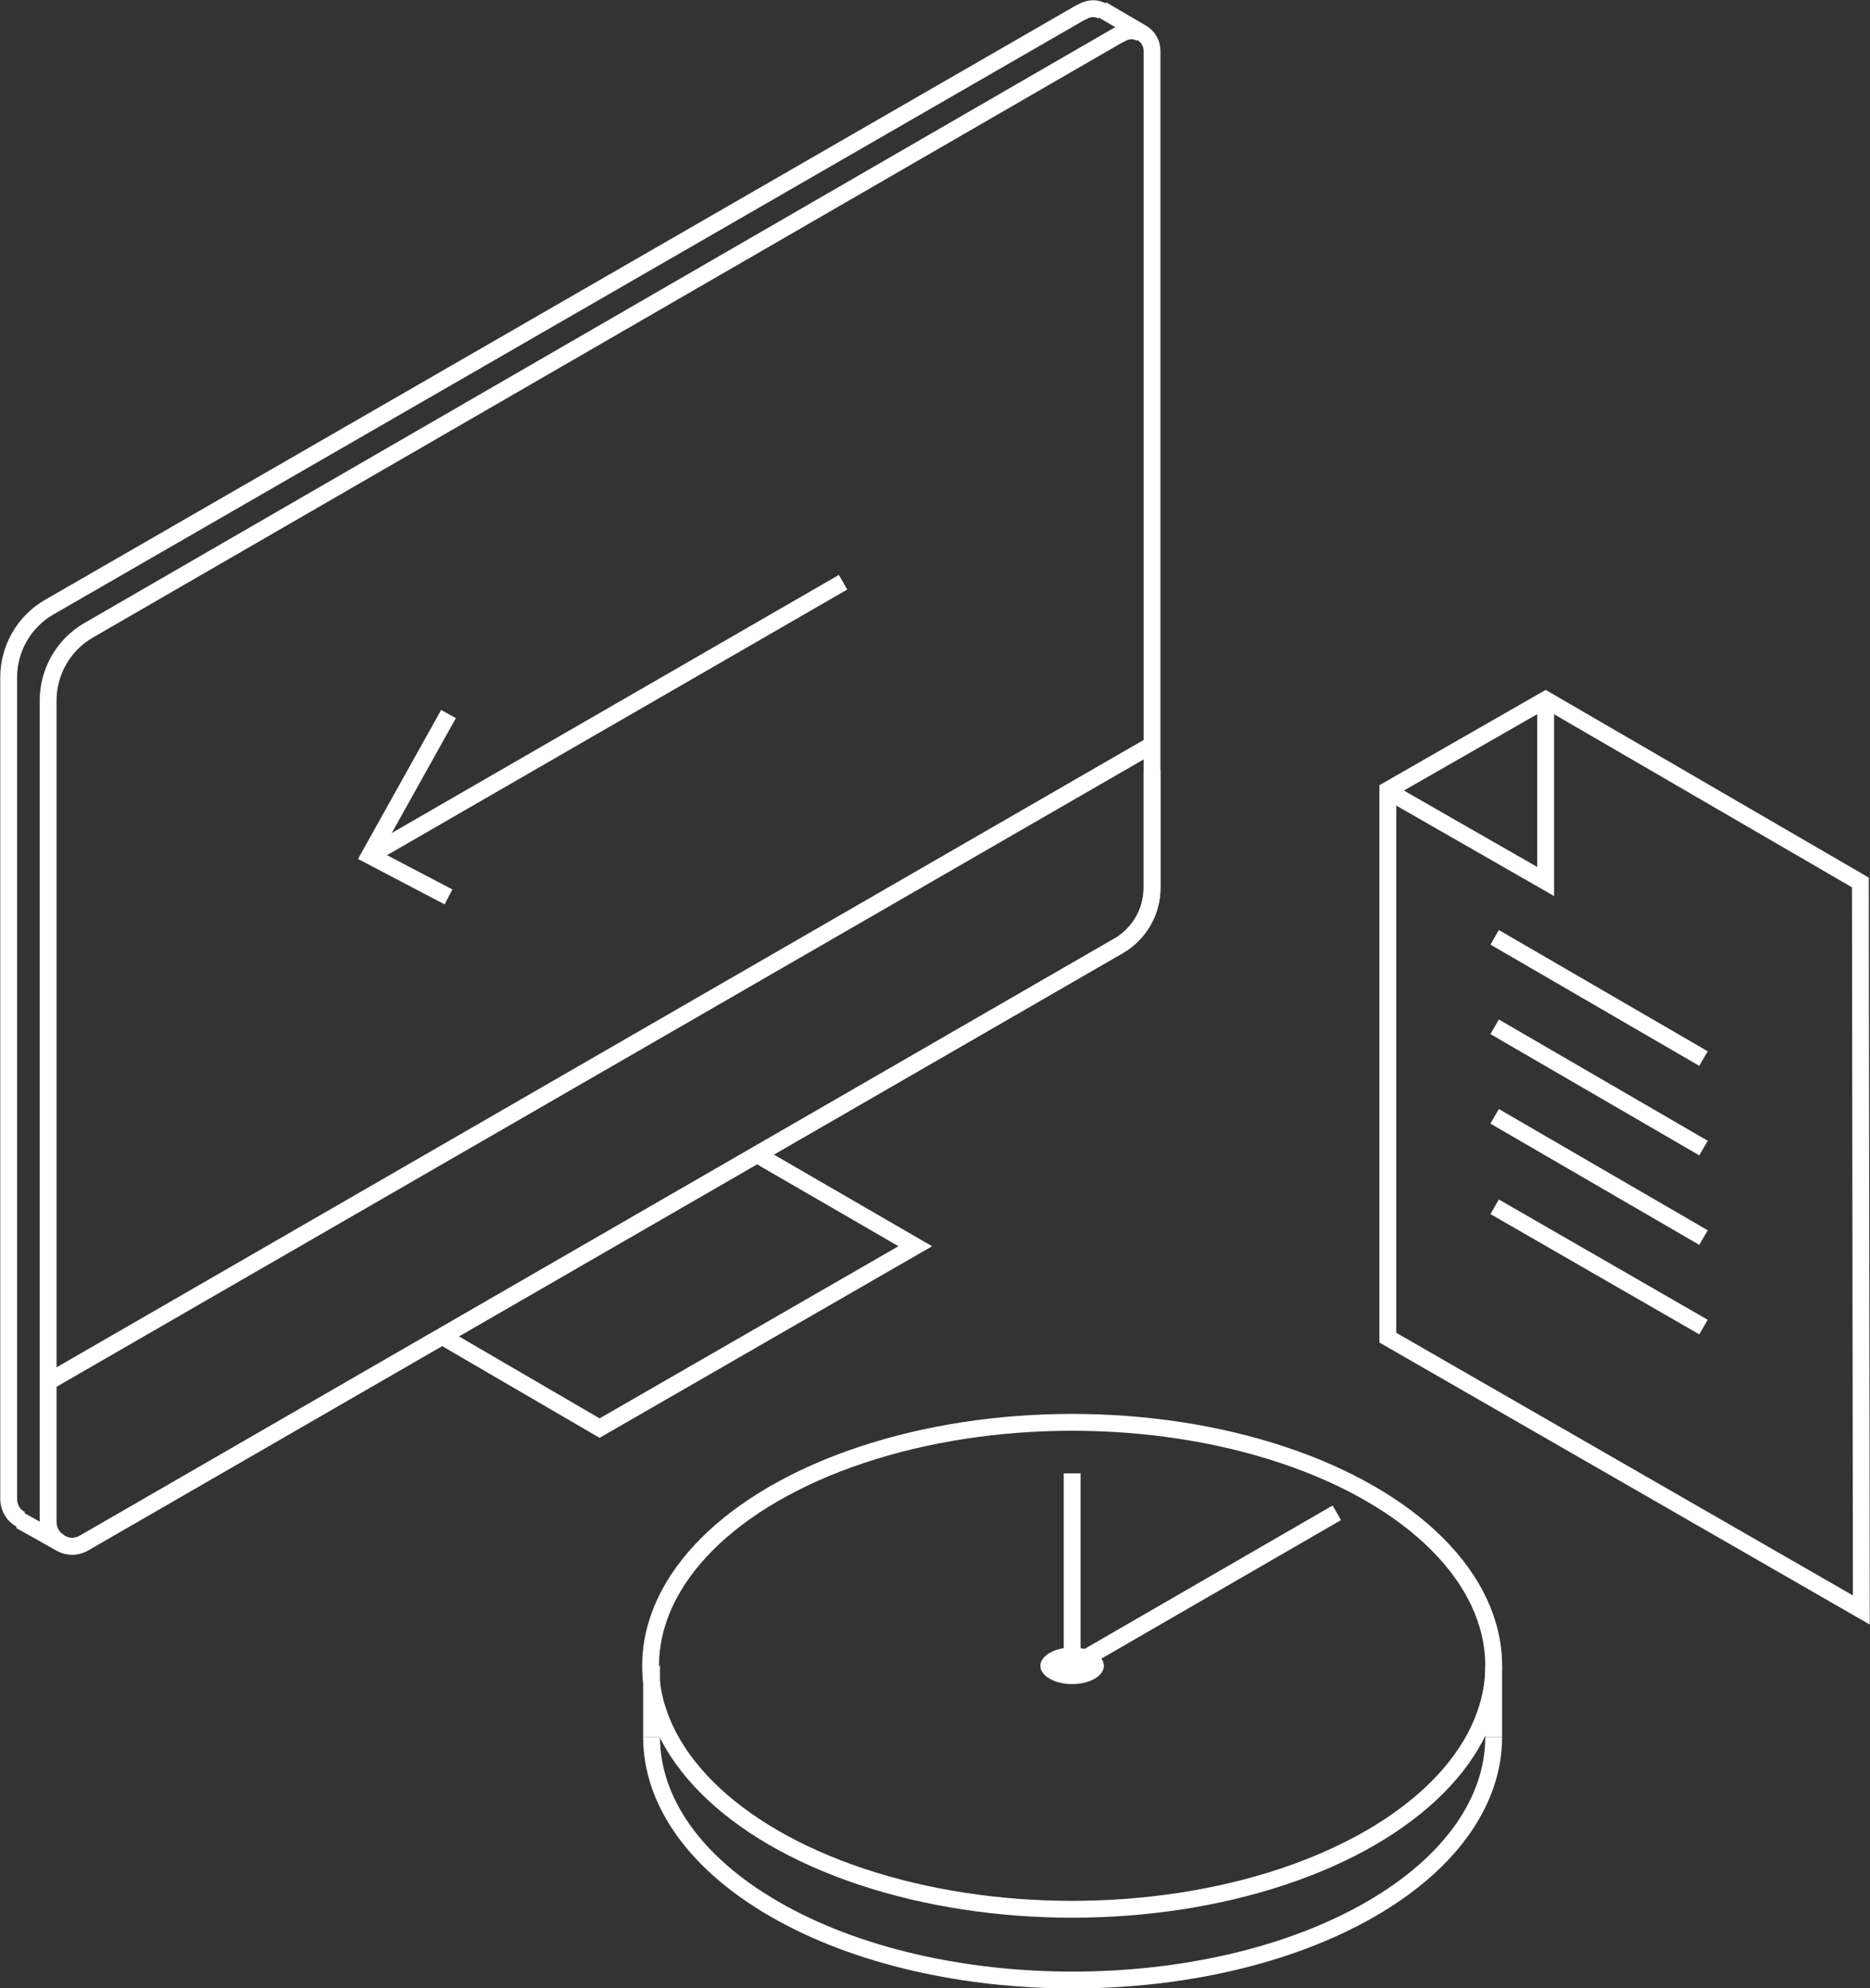 <?xml version="1.0" encoding="UTF-8"?> <!-- Generator: Adobe Illustrator 23.0.1, SVG Export Plug-In . SVG Version: 6.00 Build 0) --> <svg xmlns="http://www.w3.org/2000/svg" xmlns:xlink="http://www.w3.org/1999/xlink" id="Ebene_1" x="0px" y="0px" viewBox="0 0 194.3 206.6" style="enable-background:new 0 0 194.3 206.6;" xml:space="preserve"><rect x="0" y="0" width="194.3" height="206.6" fill="#333333" stroke="none"/> <style type="text/css"> .st0{fill:none;stroke:#FFFFFF;stroke-width:1.75;stroke-miterlimit:10;} .st1{fill:#FFFFFF;} </style> <polyline class="st0" points="78.7,120 95.1,129.5 62.3,148.4 46,138.9 "></polyline> <line class="st0" x1="6.2" y1="160.3" x2="2.1" y2="158"></line> <line class="st0" x1="6.2" y1="160.3" x2="2.1" y2="158"></line> <path class="st0" d="M118.6,3.5c-0.6-0.4-1.4-0.4-2.1,0l-0.4,0.2L9.2,65.5C6.6,67,5,69.8,5,72.8v85.3c0,1,0.5,1.8,1.3,2.2"></path> <path class="st0" d="M6.2,160.3c0.8,0.5,1.8,0.5,2.6,0l107.4-62c2.1-1.2,3.5-3.5,3.5-6V80.1"></path> <path class="st0" d="M114.6,1.2c-0.6-0.4-1.4-0.4-2.1,0l-0.4,0.2L5.1,63.1c-2.6,1.5-4.2,4.3-4.2,7.3v85.3c0,1,0.5,1.8,1.3,2.2"></path> <polyline class="st0" points="160.6,72.7 160.6,91.6 144.2,82.2 "></polyline> <polygon class="st0" points="144.2,82.1 144.2,139 193.4,167.3 193.3,91.7 160.6,72.7 "></polygon> <path class="st0" d="M6.2,160.3c0.8,0.5,1.8,0.5,2.6,0l107.4-62c2.1-1.2,3.5-3.5,3.5-6v-87c0-0.8-0.4-1.5-1.1-1.9l-4.1-2.4"></path> <line class="st0" x1="119.7" y1="77.4" x2="5" y2="143.6"></line> <ellipse class="st0" cx="111.4" cy="173.1" rx="43.8" ry="25.3"></ellipse> <path class="st0" d="M67.7,180.5c0,6.5,4.3,13,12.8,17.9c17,9.8,44.9,9.8,61.9,0c8.5-4.9,12.8-11.4,12.8-17.9"></path> <line class="st0" x1="155.2" y1="173.1" x2="155.2" y2="180.5"></line> <line class="st0" x1="67.7" y1="173.1" x2="67.7" y2="180.5"></line> <line class="st0" x1="111.4" y1="153.1" x2="111.4" y2="172.1"></line> <line class="st0" x1="155.3" y1="97.4" x2="177" y2="110"></line> <line class="st0" x1="155.3" y1="106.7" x2="177" y2="119.3"></line> <line class="st0" x1="155.3" y1="116" x2="177" y2="128.6"></line> <line class="st0" x1="155.3" y1="125.4" x2="177" y2="137.9"></line> <line class="st0" x1="138.9" y1="157.2" x2="111.4" y2="173.1"></line> <g> <ellipse class="st1" cx="111.4" cy="173.1" rx="3.3" ry="1.9"></ellipse> </g> <line class="st0" x1="38.4" y1="88.9" x2="87.6" y2="60.5"></line> <polyline class="st0" points="46.6,93.2 38.4,88.9 46.6,74.2 "></polyline> </svg> 